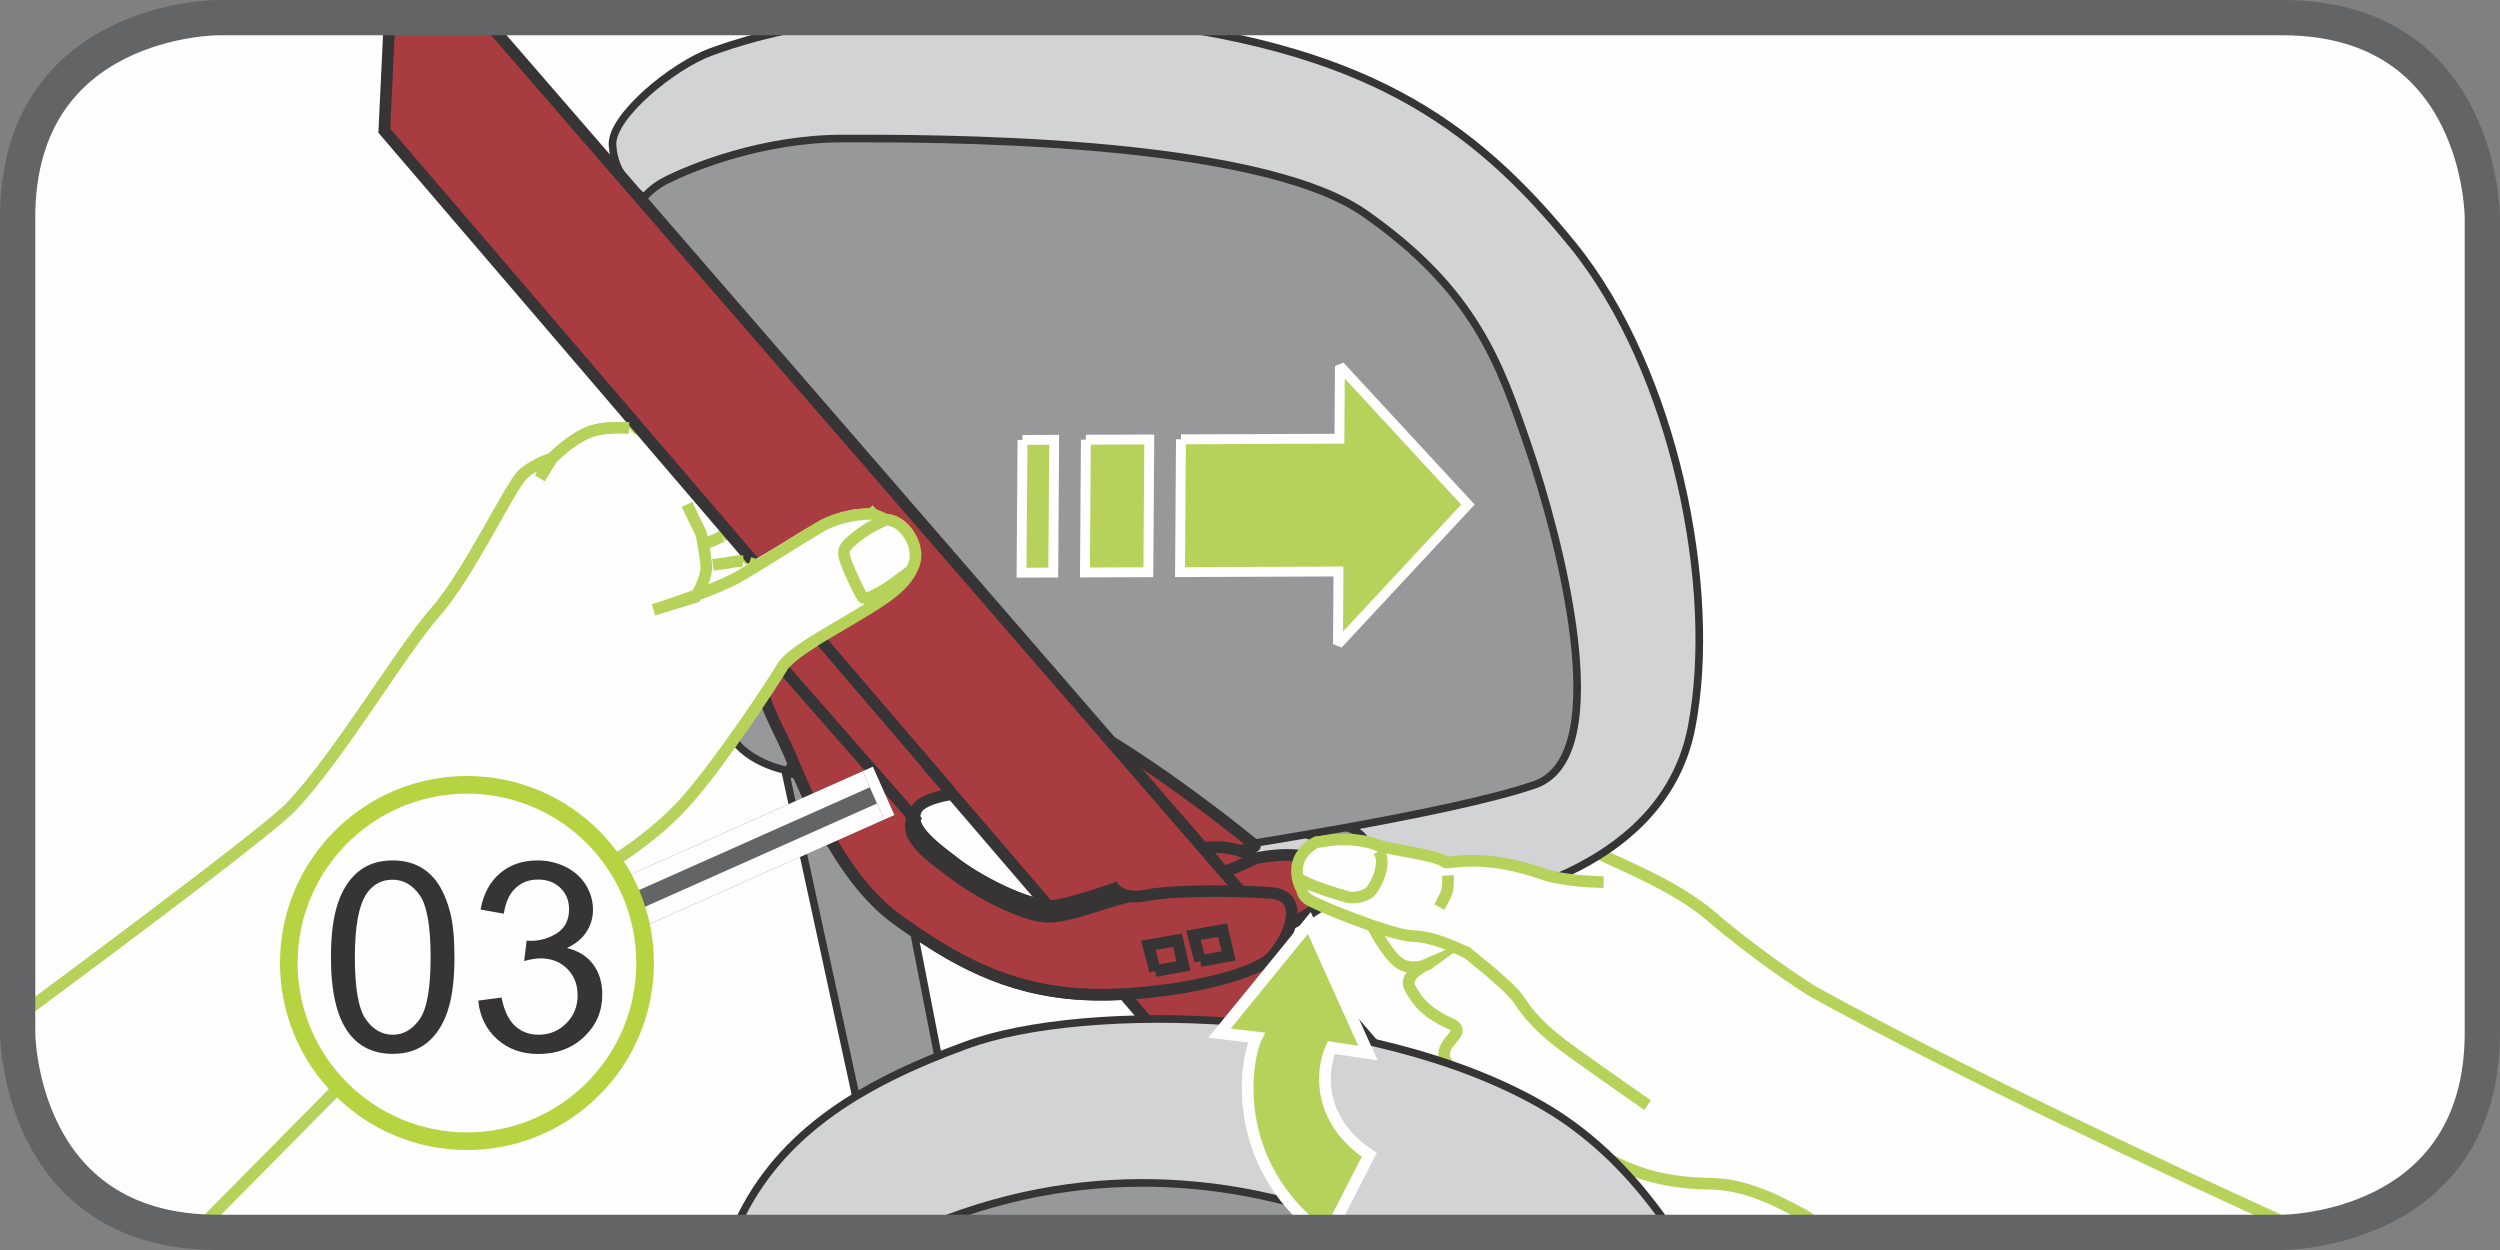 <?xml version="1.0" encoding="UTF-8"?>
<!DOCTYPE svg PUBLIC "-//W3C//DTD SVG 1.1//EN" "http://www.w3.org/Graphics/SVG/1.1/DTD/svg11.dtd">
<!-- Creator: CorelDRAW 2017 -->
<svg xmlns="http://www.w3.org/2000/svg" xml:space="preserve" width="25mm" height="12.5mm" version="1.1" style="shape-rendering:geometricPrecision; text-rendering:geometricPrecision; image-rendering:optimizeQuality; fill-rule:evenodd; clip-rule:evenodd"
viewBox="0 0 13779.27 6889.63"
 xmlns:xlink="http://www.w3.org/1999/xlink">
 <rect x="0" y="0" width="13779.27" height="6889.63" fill="#808080" stroke="none"/>
 <defs>
  <style type="text/css">
   <![CDATA[
    .str5 {stroke:#FEFEFE;stroke-width:64.16;stroke-miterlimit:4}
    .str3 {stroke:#373435;stroke-width:64.16;stroke-miterlimit:10}
    .str2 {stroke:#373435;stroke-width:64.16;stroke-miterlimit:4}
    .str0 {stroke:#B7D25B;stroke-width:64.16;stroke-miterlimit:10}
    .str9 {stroke:#FEFEFE;stroke-width:291.68;stroke-miterlimit:4}
    .str6 {stroke:#636466;stroke-width:194.45;stroke-miterlimit:4}
    .str4 {stroke:#FEFEFE;stroke-width:54.46;stroke-miterlimit:2.613}
    .str10 {stroke:#B6D441;stroke-width:97.23;stroke-miterlimit:2.613}
    .str1 {stroke:#373435;stroke-width:42;stroke-miterlimit:10}
    .str7 {stroke:#636466;stroke-width:291.68;stroke-linejoin:bevel;stroke-miterlimit:4}
    .str8 {stroke:#FEFEFE;stroke-width:97.01;stroke-linejoin:bevel;stroke-miterlimit:4}
    .fil6 {fill:none}
    .fil1 {fill:none;fill-rule:nonzero}
    .fil5 {fill:#96989A}
    .fil8 {fill:#B7D25B}
    .fil0 {fill:#FEFEFE;fill-rule:nonzero}
    .fil2 {fill:#D2D3D5;fill-rule:nonzero}
    .fil3 {fill:#96989A;fill-rule:nonzero}
    .fil9 {fill:#373435;fill-rule:nonzero}
    .fil7 {fill:#B7D25B;fill-rule:nonzero}
    .fil4 {fill:#A93C40;fill-rule:nonzero}
   ]]>
  </style>
 </defs>
 <g id="Слой_x0020_1">
  <path class="fil0" d="M1199.51 97.23c0,0 -1102.29,0 -1102.29,1102.29l0 4490.61c0,0 0,1102.29 1102.29,1102.29l11380.24 0c0,0 1102.29,0 1102.29,-1102.29l0 -4490.61c0,0 0,-1102.29 -1102.29,-1102.29l-11380.24 0z"/>
  <path class="fil0" d="M12691.81 6784.03c-780.35,-354.46 -1893.38,-875.7 -2687.12,-1312.23 -59.09,-32.46 -351.92,-229.29 -567.98,-417.07 -216.22,-187.84 -562.3,-310.92 -635.39,-357.82 -73.31,-47.4 -158.52,-92.54 -289.92,-106.16 -131.07,-12.4 -589.15,-90.39 -798.37,-117.23 -209.44,-26.46 -284.9,245.99 -431.68,262.91 -147,17.47 266.38,207.46 247.31,248.69 -19.02,40.79 108.31,267.7 179.68,320.01 71.38,52.69 162.54,9.37 162.54,9.37l12.24 -8.98c0,0 -149.86,63.61 -113.71,134.38 35.55,70 84.16,138.84 223.22,201.84 138.4,62.39 -167.23,113.93 44.09,289.53 157.69,131.62 419.83,229.62 419.83,229.62 0,0 139.39,75.84 197.93,112.6 58.75,36.54 80.91,46.46 232.15,125.23 151.46,78.32 311.69,122.08 540.37,125.61 228.68,3.47 420.76,126.55 515.68,172.08 16.04,7.72 60.19,41.78 125.78,96.18l2511.13 0c0,0 43.16,-0.06 112.22,-8.54z"/>
  <path class="fil1 str0" d="M12691.86 6784.03c-780.35,-354.51 -1893.44,-875.7 -2687.18,-1312.23 -59.09,-32.46 -351.92,-229.29 -567.98,-417.07 -216.22,-187.84 -562.3,-310.92 -635.39,-357.82 -73.31,-47.4 -158.52,-92.54 -289.92,-106.16 -131.07,-12.4 -589.15,-90.39 -798.37,-117.23 -209.44,-26.46 -284.9,245.99 -431.68,262.91 -147,17.47 266.38,207.46 247.31,248.69 -19.02,40.79 108.31,267.7 179.68,320.01 71.38,52.69 162.54,9.37 162.54,9.37l12.24 -8.98c0,0 -149.86,63.61 -113.71,134.38 35.55,70 84.16,138.84 223.22,201.84 138.4,62.39 -167.23,113.93 44.09,289.53 157.69,131.62 419.83,229.62 419.83,229.62 0,0 139.39,75.84 197.93,112.6 58.75,36.54 80.91,46.46 232.15,125.23 151.46,78.32 311.69,122.08 540.37,125.61 228.68,3.47 420.76,126.55 515.68,172.08 16.04,7.72 60.19,41.78 125.78,96.18m-1573.43 -1836.23c0,0 11.46,-11.68 -12.02,-46.13 -23.37,-34.56 -43.76,-48.56 -43.76,-48.56m-245.77 -79.92c0,0 -15.54,6.39 -27.61,25.63 -11.85,19.29 -28,39.08 -28,39.08"/>
  <path class="fil2" d="M6540.69 4721.16c0,0 1232.36,279.99 1475.04,261.31 242.68,-18.63 1157.68,-205.48 1307.21,-970.83 149.15,-765.52 -93.53,-1969.88 -653.69,-2660.72 -560.21,-690.84 -1166.83,-1101.68 -2501.87,-1241.68 -41.12,-4.3 -81.63,-8.27 -121.59,-11.85l-1265.54 0c-465.74,49.83 -746.01,146.78 -862.91,189.38 -205.37,74.63 -550.67,354.62 -541.36,513.31 9.37,158.68 112,261.53 252,336.16 140,74.68 2912.72,3584.92 2912.72,3584.92z"/>
  <path class="fil1 str1" d="M6540.69 4721.16c0,0 1232.36,279.99 1475.04,261.31 242.68,-18.63 1157.68,-205.48 1307.21,-970.83 149.15,-765.52 -93.53,-1969.88 -653.69,-2660.72 -560.21,-690.84 -1166.83,-1101.68 -2501.87,-1241.68 -41.12,-4.3 -81.63,-8.27 -121.59,-11.85m-1265.54 0c-465.74,49.83 -746.01,146.78 -862.91,189.38 -205.37,74.63 -550.67,354.62 -541.36,513.31 9.37,158.68 112,261.53 252,336.16 140,74.68 2912.72,3584.92 2912.72,3584.92"/>
  <path class="fil3" d="M7310.34 4545.5c0,0 184.48,0 215.62,92.32 30.7,92.6 52.69,237.61 56.99,277.07 4.46,39.52 -70.22,83.61 -92.38,-13.17 -21.77,-96.68 -74.68,-232.98 -171.52,-259.38 -96.79,-26.29 -382.46,-162.6 -382.46,-131.84 0,30.53 373.75,35 373.75,35z"/>
  <path class="fil1 str1" d="M7310.34 4545.5c0,0 184.48,0 215.62,92.32 30.7,92.6 52.69,237.61 56.99,277.07 4.46,39.52 -70.22,83.61 -92.38,-13.17 -21.77,-96.68 -74.68,-232.98 -171.52,-259.38 -96.79,-26.29 -382.46,-162.6 -382.46,-131.84 0,30.53 373.75,35 373.75,35"/>
  <path class="fil3" d="M4784.66 6351.31l-458.13 -2106.96c0,0 -286.17,-57.16 -320.62,-263.24 -34.23,-205.92 -526.75,-2599.32 -526.75,-2702.33 0,-103.07 57.38,-217.6 194.84,-286.22 137.3,-68.84 526.53,-229.07 973.2,-229.07 446.61,0 2267.35,-11.46 2874.19,412.22 606.89,423.68 744.36,824.44 904.58,1293.82 160.17,469.54 492.31,1694.74 34.39,1855.13 -458.08,160.23 -1751.9,354.84 -1751.9,354.84l-1110.83 -469.38 -709.91 160.23 343.54 1763.42 -446.61 217.55z"/>
  <path class="fil1 str1" d="M4784.66 6351.31l-458.13 -2106.96c0,0 -286.17,-57.16 -320.62,-263.24 -34.23,-205.92 -526.75,-2599.32 -526.75,-2702.33 0,-103.07 57.38,-217.6 194.84,-286.22 137.3,-68.84 526.53,-229.07 973.2,-229.07 446.61,0 2267.35,-11.46 2874.19,412.22 606.89,423.68 744.36,824.44 904.58,1293.82 160.17,469.54 492.31,1694.74 34.39,1855.13 -458.08,160.23 -1751.9,354.84 -1751.9,354.84l-1110.83 -469.38 -709.91 160.23 343.54 1763.42 -446.61 217.55"/>
  <path class="fil4" d="M6918.02 4660.2c0,0 -694.59,-576.14 -1206.13,-791.59 -511.38,-215.23 -807.52,-344.37 -1017.52,-414.37 -210,-70.16 -392.98,-118.56 -473.68,85.98 -80.86,204.54 42.99,414.54 123.68,597.69 80.86,182.99 272.22,694.14 602.98,931.37 300.61,215.62 596.31,387.14 1022.15,410.68 338.69,18.85 837.45,-66.14 1007.6,-179.08 99.93,-66.14 249.29,-363.06 28.39,-379.15 -220.85,-16.15 -555.91,-14 -684.99,13.01 -129.3,27.01 -177.92,-37.7 -177.92,-37.7 0,0 -266.77,95.85 -352.75,95.85 -127.71,0 -397.39,-132.61 -540.92,-246.76 -110.23,-87.47 -258.61,-193.3 -192.47,-292.62 50.71,-76.06 351.32,-115.53 553.15,-73.31 260.54,54.46 473.84,172.08 586.83,269.08 113.16,96.84 97.01,134.76 188.61,113.16 91.38,-21.55 532.98,-70 532.98,-102.24z"/>
  <path class="fil1 str2" d="M6918.02 4660.2c0,0 -694.59,-576.14 -1206.13,-791.59 -511.38,-215.23 -807.52,-344.37 -1017.52,-414.37 -210,-70.16 -392.98,-118.56 -473.68,85.98 -80.86,204.54 42.99,414.54 123.68,597.69 80.86,182.99 272.22,694.14 602.98,931.37 300.61,215.62 596.31,387.14 1022.15,410.68 338.69,18.85 837.45,-66.14 1007.6,-179.08 99.93,-66.14 249.29,-363.06 28.39,-379.15 -220.85,-16.15 -555.91,-14 -684.99,13.01 -129.3,27.01 -177.92,-37.7 -177.92,-37.7 0,0 -266.77,95.85 -352.75,95.85 -127.71,0 -397.39,-132.61 -540.92,-246.76 -110.23,-87.47 -258.61,-193.3 -192.47,-292.62 50.71,-76.06 351.32,-115.53 553.15,-73.31 260.54,54.46 473.84,172.08 586.83,269.08 113.16,96.84 97.01,134.76 188.61,113.16 91.38,-21.55 532.98,-70 532.98,-102.24"/>
  <path class="fil4" d="M6215.5 4988.04c0,0 -33.24,-127.76 14.22,-165.52 47.4,-38.09 179.85,-104.17 179.85,-104.17 0,0 212.7,-61.46 335.77,-47.46 122.91,14.39 170.15,61.62 170.15,61.62 0,0 203.6,-52.09 354.84,9.31 151.46,61.68 198.75,127.76 23.92,241.3 -175.16,113.76 -189.55,118.23 -284.07,146.83 -94.69,28.39 -662.23,113.54 -699.99,80.31 -37.92,-33.07 -94.69,-222.23 -94.69,-222.23z"/>
  <path class="fil1 str2" d="M6215.5 4988.04c0,0 -33.24,-127.76 14.22,-165.52 47.4,-38.09 179.85,-104.17 179.85,-104.17 0,0 212.7,-61.46 335.77,-47.46 122.91,14.39 170.15,61.62 170.15,61.62 0,0 203.6,-52.09 354.84,9.31 151.46,61.68 198.75,127.76 23.92,241.3 -175.16,113.76 -189.55,118.23 -284.07,146.83 -94.69,28.39 -662.23,113.54 -699.99,80.31 -37.92,-33.07 -94.69,-222.23 -94.69,-222.23"/>
  <path class="fil1 str3" d="M6915.48 4732.57c0,0 -141.93,70.94 -189,75.62 -47.46,4.68 -388.08,9.54 -435.37,42.61 -47.24,33.24 -99.32,42.55 -89.79,104.23m553.38 47.24l-23.76 -151.46c0,0 -416.08,14.17 -434.93,70.77 -18.91,56.94 -18.91,108.86 -18.91,108.86l477.59 -28.16m-1707.58 -534.75c0,0 -56.77,80.53 -4.68,156.15 38.53,56.22 75.62,90.06 217.6,194.07 125.01,91.6 240.31,150.69 335.77,189.16 145.84,58.92 203.38,51.92 302.76,28.44 99.38,-23.76 250.84,-80.31 331.14,-94.75m-1903.03 -696.07l77 19.62"/>
  <polygon class="fil4" points="6367.01,5352.14 6522.94,5323.76 6489.92,5182.05 6329.09,5210.22 "/>
  <polyline class="fil1 str3" points="6367.01,5352.14 6522.94,5323.76 6489.92,5182.05 6329.09,5210.22 6367.01,5352.14 "/>
  <polygon class="fil4" points="6615.59,5296.92 6771.52,5268.53 6738.45,5126.77 6577.67,5154.99 "/>
  <polyline class="fil1 str3" points="6615.59,5296.92 6771.52,5268.53 6738.45,5126.77 6577.67,5154.99 6615.59,5296.92 "/>
  <path class="fil0" d="M8838.52 4862.04c0,0 -216.22,-2.92 -331.91,-43.93 -339.85,-121.53 -531.38,-54.07 -540.53,-64.76 -36.16,-41.23 -309.92,-69.45 -380.91,-97.45 -96.07,-38.09 -222.45,-30.31 -259.38,-23.7 -47.07,8.16 -69.23,9.15 -69.23,9.15 0,0 -102.24,44.15 -108.08,150.08 -3.53,67.3 30.31,116.68 30.31,116.68 0,0 -4.85,17.47 27.23,45.47 32.08,28.22 463.76,203.44 580.6,205.75 146.61,3.31 323.92,108.86 300.22,91.38 -57.16,-42 226.53,173.62 282.31,256.29 55.61,83.01 112.6,160.56 309.15,300.55 195.83,140 402.69,283.74 402.69,283.74l-242.46 -1229.28z"/>
  <path class="fil1 str0" d="M8838.52 4862.04c0,0 -216.22,-2.92 -331.91,-43.93 -339.85,-121.53 -531.38,-54.07 -540.53,-64.76 -36.16,-41.23 -309.92,-69.45 -380.91,-97.45 -96.07,-38.09 -222.45,-30.31 -259.38,-23.7 -47.07,8.16 -69.23,9.15 -69.23,9.15 0,0 -102.24,44.15 -108.08,150.08 -3.53,67.3 30.31,116.68 30.31,116.68 0,0 -4.85,17.47 27.23,45.47 32.08,28.22 463.76,203.44 580.6,205.75 146.61,3.31 323.92,108.86 300.22,91.38 -57.16,-42 226.53,173.62 282.31,256.29 55.61,83.01 112.6,160.56 309.15,300.55 195.83,140 402.69,283.74 402.69,283.74m-1482.59 -1401.74c47.24,65.7 -12.62,186.24 -40.84,219.7 -28,33.07 -96.62,43.54 -128.7,35 -31.91,-8.16 -254.37,-73.86 -280.22,-112.16m831.83 -7c0,0 4.3,70.77 -9.54,100.7 -13.78,30.15 -37.53,74.3 -37.53,74.3"/>
  <path class="fil0" d="M97.06 5606.12c750.69,-556.46 1399.81,-1047.06 1503.87,-1155.36 265.39,-276.08 610.31,-863.52 798.37,-1075.83 187.84,-212.53 416.46,-703.68 485.31,-762.99 68.84,-59.14 156.31,-83.61 156.31,-83.61 0,0 115.53,-118.06 220.52,-151.68 104.78,-33.84 272.99,-12.07 272.99,-12.07 0,0 480.84,21.61 590.91,18.52 110.23,-3.14 266.77,80.69 410.84,182.38 143.69,101.69 271.45,266.38 271.45,266.38l75.62 32.24c94.69,-0.77 192.52,140 154.77,245.6 -42.55,118.78 -154.55,187.23 -332.47,293.61 -177.53,106.38 -351.92,198.53 -398.06,279.22 -46.24,80.69 -360.85,553.38 -538.77,747 -221.07,240.37 -521.9,402.52 -712.99,504.6 -190.98,102.46 -544.67,381.52 -646.91,503.22 -41.67,49.61 -636.88,652.64 -1328.32,1350.53 -983.23,-76.5 -983.45,-1097.82 -983.45,-1097.82l0 -83.94z"/>
  <path class="fil1 str0" d="M97.06 5606.12c750.69,-556.46 1399.81,-1047.06 1503.87,-1155.36 265.39,-276.08 610.31,-863.52 798.37,-1075.83 187.84,-212.53 416.46,-703.68 485.31,-762.99 68.84,-59.14 156.31,-83.61 156.31,-83.61 0,0 115.53,-118.06 220.52,-151.68 104.78,-33.84 272.99,-12.07 272.99,-12.07 0,0 480.84,21.61 590.91,18.52 110.23,-3.14 266.77,80.69 410.84,182.38 143.69,101.69 271.45,266.38 271.45,266.38l75.62 32.24c94.69,-0.77 192.52,140 154.77,245.6 -42.55,118.78 -154.55,187.23 -332.47,293.61 -177.53,106.38 -351.92,198.53 -398.06,279.22 -46.24,80.69 -360.85,553.38 -538.77,747 -221.07,240.37 -521.9,402.52 -712.99,504.6 -190.98,102.46 -544.67,381.52 -646.91,503.22 -41.67,49.61 -636.88,652.64 -1328.32,1350.53m1960.4 -4259.56l-65.48 108.31m1832.2 195.22c0,0 -158.46,-3.69 -287.77,72.31 -129.3,76.01 -300.44,188.22 -440.22,269.91 -140,81.85 -477.37,186.85 -477.37,186.85l231.22 -70.38c0,0 54.84,-83.83 59.69,-159.45 1.71,-26.62 -17.14,-133.6 -17.14,-133.6 0,0 42.77,-9.31 95.68,-37.53 52.69,-28.39 97.39,-59.09 97.39,-59.09 0,0 73.53,-34.61 104.61,-91.38 57.38,-104.61 81.08,-101.31 81.08,-101.31l140.99 269.3m-326.68 -76.61c0,0 30.53,-57.16 23.92,-107.92 -6.78,-50.76 -24.31,-95.85 -24.31,-95.85m-192.69 300.39c0,0 -6.78,-50.71 -23.7,-82.4 -17.14,-31.69 -65.53,-134.98 -65.53,-134.98m489 125.83c0,0 5.46,-3.14 36.98,-20.06m713.99 254.75c0,0 -57.6,44.53 -110.29,81.85 -52.47,36.93 -145.78,91.6 -162.54,68.84 -16.7,-22.76 -86.92,-170.92 -98.94,-218.92 -12.29,-47.84 7.17,-65.15 59.47,-108.91 75.07,-62.78 158.3,-93.7 168.77,-99.38m-954.13 249.07c0,0 46.08,-5.62 66.31,-8.16 20.45,-2.7 62.83,-14.77 97.23,-11.46 34.45,3.31 80.14,22.38 80.14,22.38"/>
  <path class="fil4" d="M2147.69 97.39l-29.54 622.99 3050.95 3561.39c-0.77,-0.22 -1.54,0.17 -2.31,0l2154.69 2510.8 1144.78 0 -5800.52 -6695.18 -518.05 0z"/>
  <path class="fil1 str2" d="M2147.69 97.39l-29.54 622.99 3050.95 3561.39c-0.77,-0.22 -1.54,0.17 -2.31,0l2154.69 2510.8m1144.78 0l-5800.52 -6695.18"/>
  <path class="fil2" d="M9218.83 6792.57c-188.94,-284.46 -424.29,-529.56 -712.94,-696.73 -949.06,-549.85 -2527.94,-574.37 -3177.94,-336.16 -602.87,220.25 -1063.1,505.31 -1284.45,1032.89l5175.33 0z"/>
  <path class="fil1 str1" d="M9218.83 6792.57c-188.94,-284.46 -424.29,-529.56 -712.94,-696.73 -949.06,-549.85 -2527.94,-574.37 -3177.94,-336.16 -602.87,220.25 -1063.1,505.31 -1284.45,1032.89"/>
  <path class="fil3" d="M5220.69 6716.07c908.6,-339.08 1751.29,-189.22 2360.5,75.07l3.25 1.43 -2518.46 0c49.16,-30.42 100.59,-56.27 154.71,-76.5z"/>
  <path class="fil1 str1" d="M5220.69 6716.07c908.6,-339.08 1751.29,-189.22 2360.5,75.07l3.25 1.43m-2518.46 0c49.16,-30.42 100.59,-56.27 154.71,-76.5"/>
  <path class="fil5" d="M7248.28 6792.57c-116.19,-29.49 -237.06,-47.79 -361.46,-53.68 -184.64,-8.87 -364.1,10.36 -534.36,53.68l895.82 0z"/>
  <path class="fil6 str1" d="M7248.28 6792.57c-116.19,-29.49 -237.06,-47.79 -361.46,-53.68 -184.64,-8.87 -364.1,10.36 -534.36,53.68"/>
  <path class="fil4" d="M4217.01 3571.7c-80.69,204.54 46.68,383.06 127.38,566.22 80.86,182.93 272.17,694.14 603.15,931.37 300.39,215.62 596.15,387.14 1021.98,410.62 338.69,18.91 837.45,-66.09 1007.6,-179.08 99.93,-66.09 249.24,-363 28.39,-379.15 -220.91,-16.15 -555.91,-14 -685.05,13.06 -129.3,27.01 -177.92,-37.53 -177.92,-37.53 0,0 -266.77,95.63 -352.69,95.63 -127.76,0 -397.45,-132.61 -540.92,-246.54 -110.23,-87.69 -273.6,-134.38 -207.46,-233.7l-824.44 -940.9z"/>
  <path class="fil1 str2" d="M4217.01 3571.7c-80.69,204.54 46.68,383.06 127.38,566.22 80.86,182.93 272.17,694.14 603.15,931.37 300.39,215.62 596.15,387.14 1021.98,410.62 338.69,18.91 837.45,-66.09 1007.6,-179.08 99.93,-66.09 249.24,-363 28.39,-379.15 -220.91,-16.15 -555.91,-14 -685.05,13.06 -129.3,27.01 -177.92,-37.53 -177.92,-37.53 0,0 -266.77,95.63 -352.69,95.63 -127.76,0 -397.45,-132.61 -540.92,-246.54 -110.23,-87.69 -273.6,-134.38 -207.46,-233.7l-824.44 -940.9"/>
  <path class="fil1 str3" d="M5047.13 4467.57c0,0 -56.77,80.53 -4.68,156.15 38.53,56.22 75.68,89.84 217.6,194.07 124.84,91.6 240.31,150.47 335.77,189.22 145.84,58.87 203.38,51.87 302.76,28.16 99.38,-23.53 250.84,-80.31 331.14,-94.47"/>
  <polygon class="fil4" points="6367.01,5352.14 6522.94,5323.76 6489.92,5182.05 6329.09,5210.22 "/>
  <polyline class="fil1 str3" points="6367.01,5352.14 6522.94,5323.76 6489.92,5182.05 6329.09,5210.22 6367.01,5352.14 "/>
  <polygon class="fil4" points="6615.59,5296.92 6771.52,5268.53 6738.45,5126.77 6577.67,5154.99 "/>
  <path class="fil1 str3" d="M6615.59 5296.92l155.93 -28.39 -33.07 -141.76 -160.78 28.22 37.92 141.93m-2288.96 -1052.52l77.16 19.84"/>
  <path class="fil0" d="M97.06 5606.12c750.69,-556.46 1399.81,-1047.06 1503.87,-1155.36 265.39,-276.08 610.31,-863.52 798.37,-1075.83 187.84,-212.53 416.46,-703.68 485.31,-762.99 68.84,-59.14 156.31,-83.61 156.31,-83.61 0,0 115.53,-118.06 220.52,-151.68 62.39,-20.17 147.33,-20.56 205.81,-17.64l644.04 753.78 0 0c0,0 146.83,-83.23 268.14,-159.67l0 0c109.19,-68.84 265.11,-158.57 406.71,-147.71 13.72,16.48 21.5,26.46 21.5,26.46l75.62 32.24c94.69,-0.77 192.52,140 154.77,245.6 -42.55,118.78 -154.55,187.23 -332.47,293.61 -177.53,106.38 -351.92,198.53 -398.06,279.22 -46.24,80.69 -360.85,553.38 -538.77,747 -221.07,240.37 -521.9,402.52 -712.99,504.6 -190.98,102.46 -544.67,381.52 -646.91,503.22 -41.67,49.61 -636.88,652.64 -1328.32,1350.53 -983.23,-76.5 -983.45,-1097.82 -983.45,-1097.82l0 -83.94z"/>
  <path class="fil1 str0" d="M97.06 5606.12c750.69,-556.46 1399.81,-1047.06 1503.87,-1155.36 265.39,-276.08 610.31,-863.52 798.37,-1075.83 187.84,-212.53 416.46,-703.68 485.31,-762.99 68.84,-59.14 156.31,-83.61 156.31,-83.61 0,0 115.53,-118.06 220.52,-151.68 62.39,-20.17 147.33,-20.56 205.81,-17.64m1318.9 446.39c13.72,16.48 21.5,26.46 21.5,26.46l75.62 32.24c94.69,-0.77 192.52,140 154.77,245.6 -42.55,118.78 -154.55,187.23 -332.47,293.61 -177.53,106.38 -351.92,198.53 -398.06,279.22 -46.24,80.69 -360.85,553.38 -538.77,747 -221.07,240.37 -521.9,402.52 -712.99,504.6 -190.98,102.46 -544.67,381.52 -646.91,503.22 -41.67,49.61 -636.88,652.64 -1328.32,1350.53m1960.4 -4259.56l-65.48 108.31m1832.2 195.22c0,0 -158.46,-3.69 -287.77,72.31 -129.3,76.01 -300.44,188.22 -440.22,269.91 -140,81.85 -477.37,186.85 -477.37,186.85l231.22 -70.38c0,0 54.84,-83.83 59.69,-159.45 1.71,-26.62 -17.14,-133.6 -17.14,-133.6 0,0 42.77,-9.31 95.68,-37.53l6.12 -3.31m404.28 -5.24l13.67 26.07m-519.75 20.01c0,0 -6.78,-50.71 -23.7,-82.4 -17.14,-31.69 -65.53,-134.98 -65.53,-134.98m1239.97 360.52c0,0 -57.6,44.53 -110.29,81.85 -52.47,36.93 -145.78,91.6 -162.54,68.84 -16.7,-22.76 -86.92,-170.92 -98.94,-218.92 -12.29,-47.84 7.17,-65.15 59.47,-108.91 75.07,-62.78 158.3,-93.7 168.77,-99.38m-954.13 249.07c0,0 46.08,-5.62 66.31,-8.16 20.45,-2.7 62.83,-14.77 97.23,-11.46l2.43 0.22m35.99 7.72c22.71,6.5 41.72,14.44 41.72,14.44"/>
  <path class="fil7" d="M5635.61 2424.99l-5.07 731.46 174.83 -0.55 4.85 -731.9 -174.61 0.99zm349.39 -1.54l-5.02 731.68 349.39 -1.21 5.07 -731.84 -349.44 1.38zm524.05 -2.15l-5.07 732.06 873.22 -3.53 -2.7 400.76 716.3 -769.6 -705.61 -763.76 -2.76 400.92 -873.39 3.14z"/>
  <path class="fil1 str4" d="M5635.61 2424.99l-5.07 731.46 174.83 -0.55 4.85 -731.9 -174.61 0.99m349.39 -1.54l-5.02 731.68 349.39 -1.21 5.07 -731.84 -349.44 1.38m524.05 -2.15l-5.07 732.06 873.22 -3.53 -2.7 400.76 716.3 -769.6 -705.61 -763.76 -2.76 400.92 -873.39 3.14"/>
  <path class="fil8" d="M7278.32 6792.57c-501.9,-391.28 -416.24,-943.11 -353.19,-1074.23l-203.77 -23.76 495.01 -607.22 323.37 716.91 -201.84 -30.53c-65.92,147.77 -62.23,411.23 209.06,591.08l-218.92 427.76 -49.72 0z"/>
  <path class="fil6 str5" d="M7278.32 6792.57c-501.9,-391.28 -416.24,-943.11 -353.19,-1074.23l-203.77 -23.76 495.01 -607.22 323.37 716.91 -201.84 -30.53c-65.92,147.77 -62.23,411.23 209.06,591.08l-218.92 427.76"/>
  <path class="fil6 str6" d="M1199.51 97.23c0,0 -1102.29,0 -1102.29,1102.29l0 4490.61c0,0 0,1102.29 1102.29,1102.29l11380.24 0c0,0 1102.29,0 1102.29,-1102.29l0 -4490.61c0,0 0,-1102.29 -1102.29,-1102.29l-11380.24 0z"/>
  <line class="fil6 str7" x1="4813.81" y1="4384.01" x2="1988.02" y2= "5642.22" />
  <line class="fil6 str8" x1="4853.33" y1="4472.86" x2="2027.54" y2= "5731.13" />
  <line class="fil6 str8" x1="4774.24" y1="4295.16" x2="1948.44" y2= "5553.38" />
  <line class="fil6 str9" x1="4813.81" y1="4384.01" x2="4870.2" y2= "4358.93" />
  <path class="fil0" d="M3555.49 5307.83c0,542.3 -439.01,982.08 -981.52,982.08 -542.3,0 -982.13,-439.78 -982.13,-982.08 0,-541.91 439.83,-982.13 982.13,-982.13 542.52,0 981.52,440.22 981.52,982.13z"/>
  <path class="fil1 str10" d="M3555.49 5307.83c0,542.3 -439.01,982.08 -981.52,982.08 -542.3,0 -982.13,-439.78 -982.13,-982.08 0,-541.91 439.83,-982.13 982.13,-982.13 542.52,0 981.52,440.22 981.52,982.13z"/>
  <path class="fil9" d="M1824.04 5276.14c0,-123.63 12.79,-222.84 38.42,-298.07 25.24,-75.23 63.27,-133.49 113.27,-174.45 50.05,-40.9 112.88,-61.18 188.94,-61.18 55.78,0 105,11.19 147.55,33.9 42.16,22.76 76.89,55.01 104.61,97.56 27.28,42.61 48.78,94.25 64.49,155.04 15.71,61.18 23.53,143.41 23.53,247.2 0,122.36 -12.4,221.13 -37.59,296.36 -25.24,75.23 -62.83,133.55 -112.88,174.45 -49.99,40.95 -113.27,61.57 -189.71,61.57 -100.48,0 -179.85,-35.94 -237.28,-108.25 -69.06,-86.81 -103.34,-228.18 -103.34,-424.13zm131.84 0c0,171.14 20.28,285.23 60.35,341.84 40.13,56.66 89.29,85.16 148.43,85.16 58.7,0 108.31,-28.5 148.38,-85.54 40.13,-56.66 60.35,-170.75 60.35,-341.45 0,-171.97 -20.23,-286.06 -60.35,-342.72 -40.07,-56.61 -90.12,-84.71 -150.03,-84.71 -58.7,0 -105.82,24.8 -140.99,74.79 -44.2,63.66 -66.14,181.06 -66.14,352.64zm680.03 238.93l128.15 -16.98c14.88,72.75 40.07,125.28 75.23,157.08 35.11,31.86 78.54,47.95 129.36,47.95 59.97,0 110.79,-21.05 152.56,-62.83 41.72,-41.72 62.39,-93.42 62.39,-154.99 0,-59.14 -19.02,-107.48 -57.43,-145.95 -38.47,-38.03 -87.64,-57.05 -147.16,-57.05 -23.98,0 -54.18,4.96 -90.12,14.5l14.05 -112.88c8.65,1.27 15.27,1.65 20.67,1.65 54.57,0 103.73,-14.44 147.55,-42.99 43.43,-28.5 65.31,-72.31 65.31,-131.45 0,-47.13 -15.71,-85.98 -47.51,-116.96 -31.86,-31.03 -73.2,-46.3 -123.19,-46.3 -50.05,0 -91.38,15.71 -124.45,47.13 -33.46,31.42 -54.95,78.54 -64.49,140.93l-128.15 -22.71c15.71,-85.98 51.26,-152.56 107.09,-200.07 55.39,-47.13 124.4,-70.72 207.07,-70.72 56.66,0 109.13,12.4 157.08,36.82 47.95,24.36 84.77,57.87 110.4,100.04 25.19,42.16 38.03,87.2 38.03,134.76 0,45.03 -12.02,85.98 -36.38,122.75 -24.42,37.2 -59.97,66.58 -107.48,88.46 61.57,14.5 109.52,43.82 143.86,88.9 34.28,45.03 51.26,100.86 51.26,168.22 0,91.38 -33.07,168.66 -99.65,231.93 -66.53,63.22 -150.86,95.02 -252.16,95.02 -91.77,0 -167.83,-27.23 -228.18,-81.79 -60.74,-54.57 -95.08,-125.28 -103.73,-212.48z"/>
 </g>
</svg>

